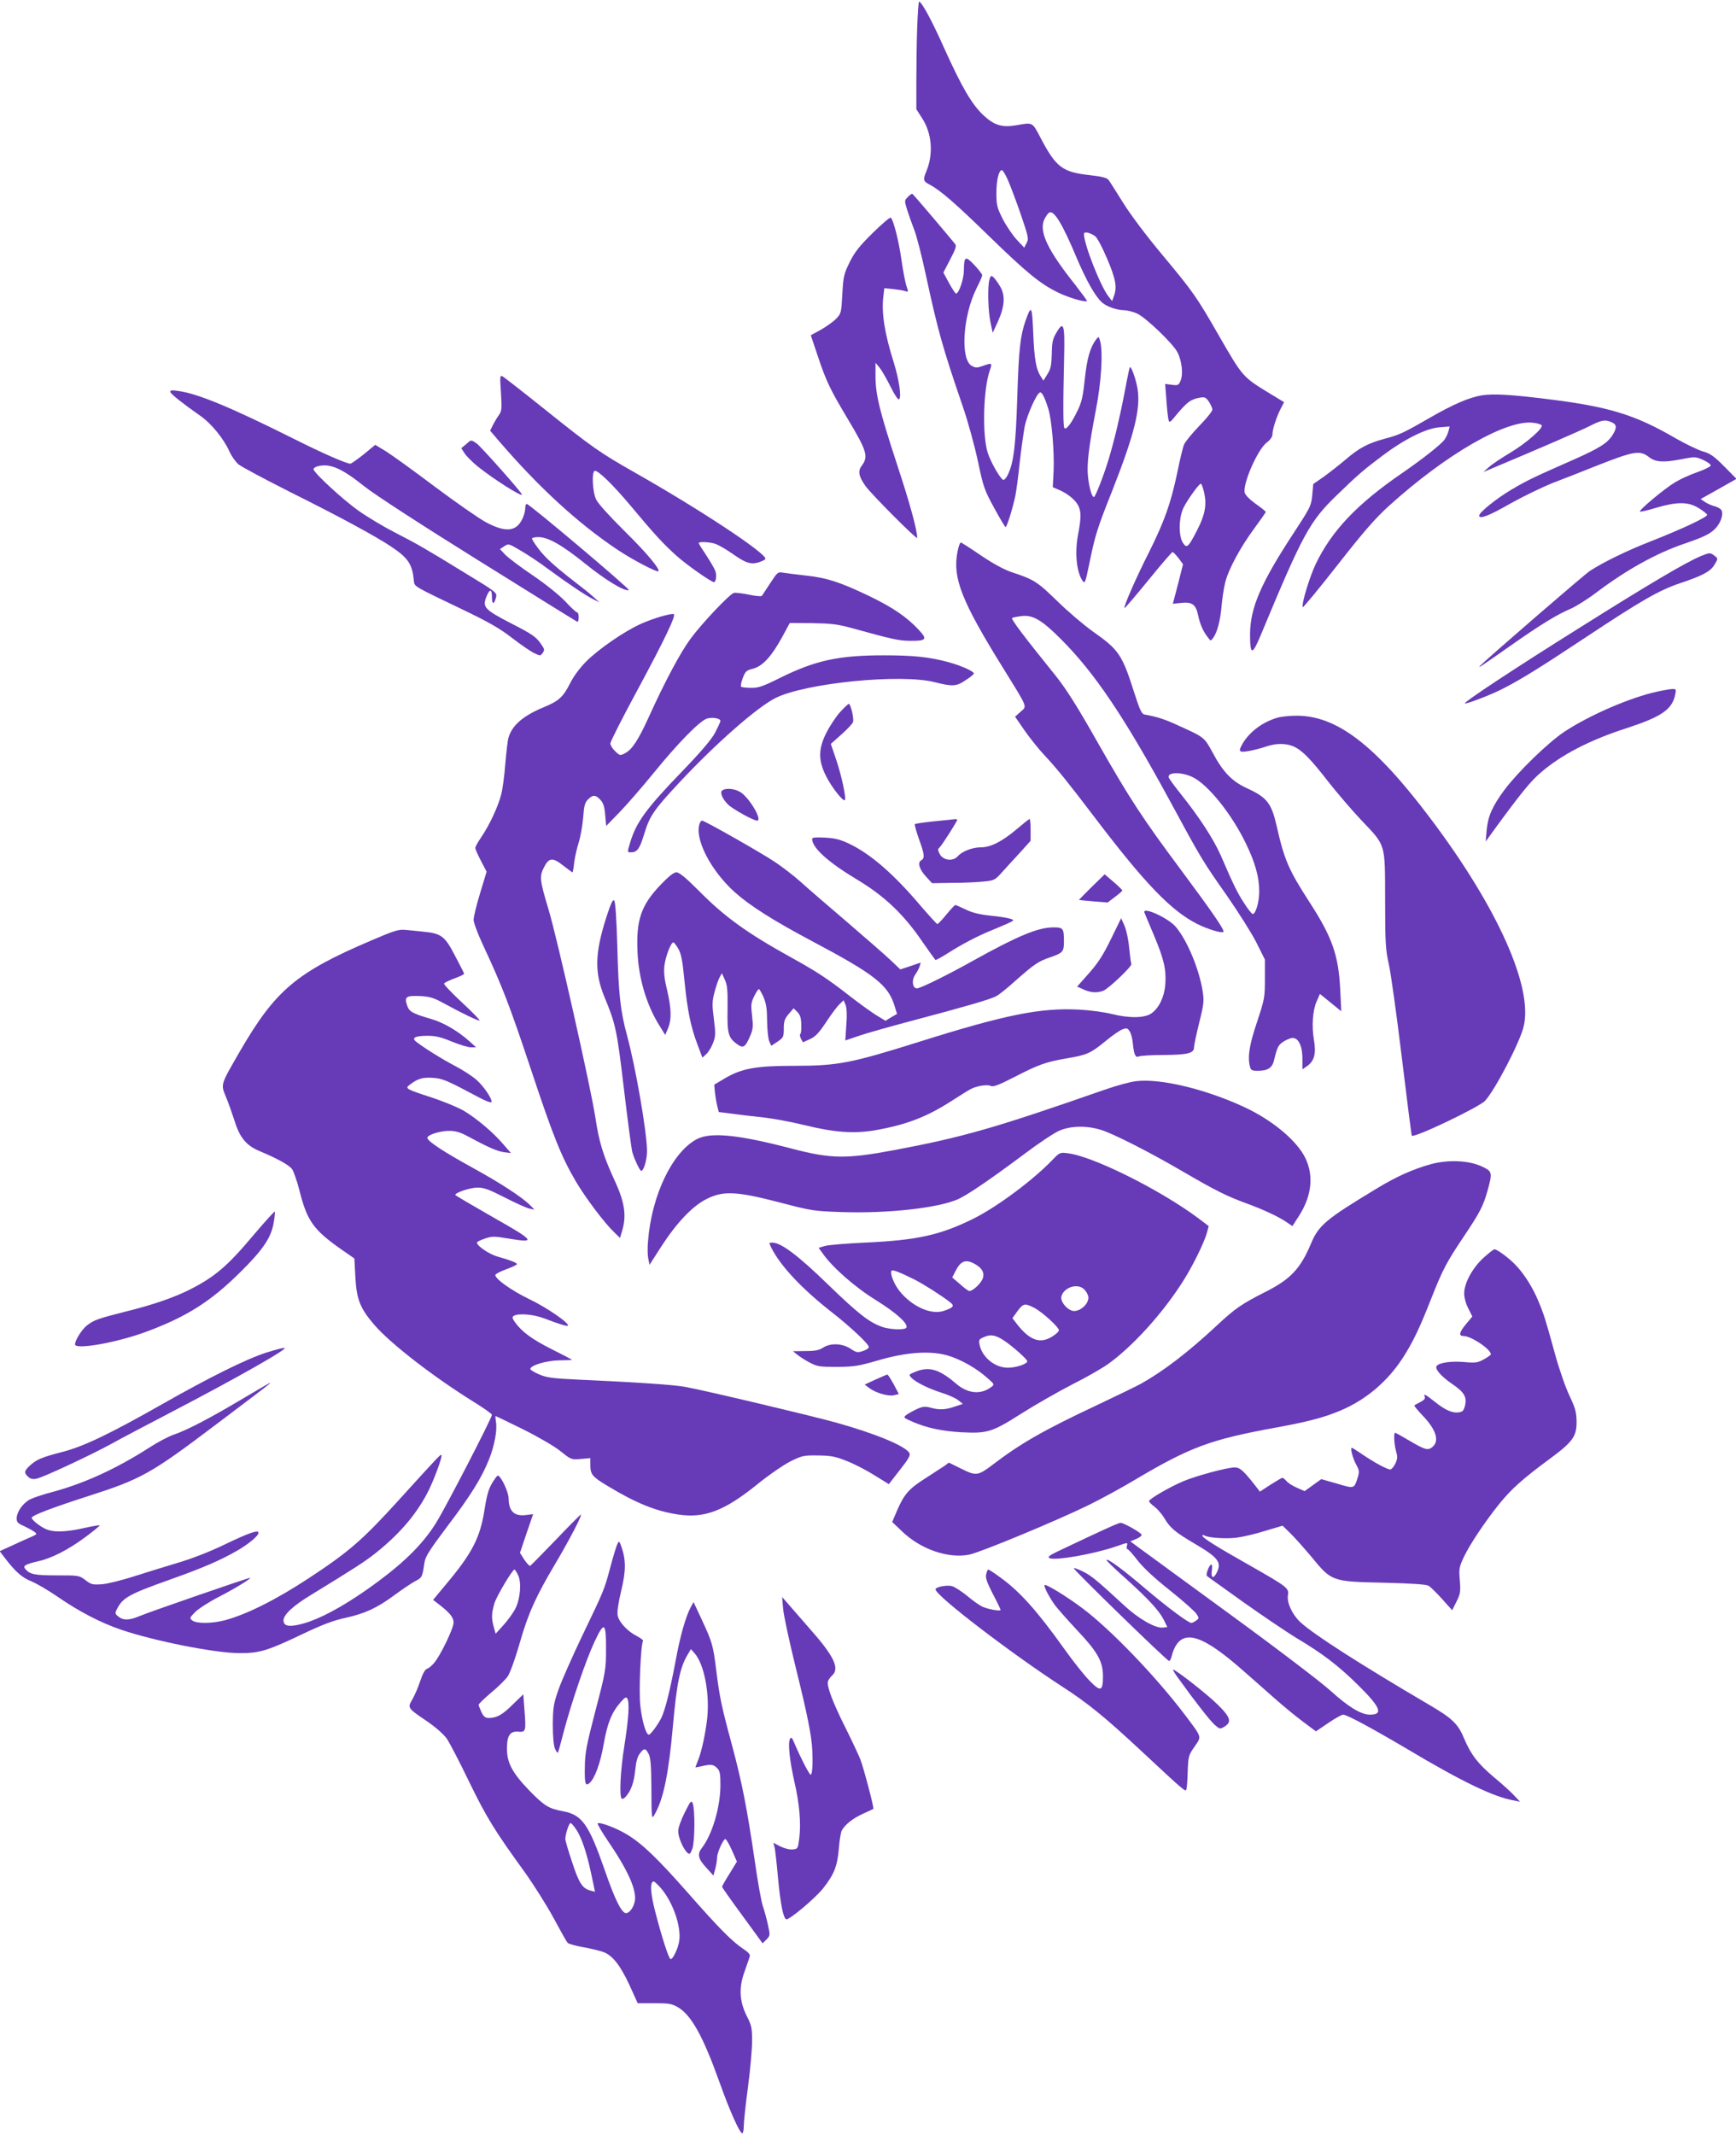 <?xml version="1.0" standalone="no"?>
<!DOCTYPE svg PUBLIC "-//W3C//DTD SVG 20010904//EN"
 "http://www.w3.org/TR/2001/REC-SVG-20010904/DTD/svg10.dtd">
<svg version="1.0" xmlns="http://www.w3.org/2000/svg"
 width="1041pt" height="1280pt" viewBox="0 0 1041 1280"
 preserveAspectRatio="xMidYMid meet">
<g transform="translate(0,1280) scale(0.1,-0.1)"
fill="#673ab7" stroke="none">
<path d="M5500 12637 c-3 -83 -5 -228 -5 -322 l0 -170 34 -53 c60 -92 69 -215
26 -319 -21 -50 -19 -60 18 -79 64 -33 156 -113 357 -309 224 -218 308 -287
415 -339 63 -31 164 -60 173 -51 2 2 -30 45 -70 97 -169 212 -221 324 -184
396 9 17 21 34 27 37 28 18 79 -65 164 -268 58 -137 113 -235 153 -270 27 -25
88 -46 132 -47 19 0 55 -9 79 -20 52 -24 215 -180 241 -231 27 -51 36 -131 20
-170 -12 -29 -16 -31 -53 -26 l-40 5 7 -91 c3 -51 9 -104 12 -119 6 -26 7 -26
55 33 58 68 80 85 130 94 33 6 39 4 58 -23 11 -17 21 -38 21 -48 0 -10 -36
-54 -80 -99 -43 -45 -84 -95 -90 -111 -7 -16 -25 -91 -40 -166 -40 -188 -76
-290 -170 -479 -79 -156 -154 -328 -147 -335 2 -2 66 73 142 166 76 94 142
170 146 170 5 0 20 -16 36 -36 l27 -37 -30 -119 -31 -118 46 5 c69 8 92 -8
106 -75 11 -54 30 -96 60 -134 15 -20 15 -20 30 0 24 32 43 105 50 189 4 44
13 106 21 139 19 80 90 212 174 326 38 52 70 97 70 101 0 3 -27 25 -60 48 -36
26 -62 52 -66 67 -13 53 77 258 131 300 21 15 35 35 35 48 0 30 24 106 49 154
l21 41 -78 47 c-173 106 -167 99 -317 359 -130 226 -150 255 -336 478 -93 111
-190 240 -234 311 -42 67 -81 129 -88 138 -10 12 -41 20 -113 28 -164 18 -202
47 -296 227 -48 91 -44 90 -143 72 -87 -15 -134 0 -199 61 -69 65 -129 169
-230 392 -77 173 -139 288 -155 288 -3 0 -8 -69 -11 -153z m543 -914 c14 -32
49 -124 77 -205 47 -138 50 -150 36 -175 l-14 -28 -47 50 c-25 28 -63 84 -83
124 -34 68 -37 82 -37 155 0 78 15 136 33 136 5 0 21 -26 35 -57z m523 -338
c12 -8 42 -63 72 -134 53 -124 62 -173 41 -228 l-10 -28 -20 25 c-48 59 -149
315 -149 377 0 16 30 11 66 -12z m655 -1539 c16 -74 5 -133 -42 -224 -54 -105
-62 -112 -86 -76 -27 43 -25 155 6 214 27 51 91 140 102 140 4 0 13 -24 20
-54z"/>
<path d="M5444 11619 c-21 -21 -21 -22 -4 -78 10 -31 29 -85 43 -121 14 -36
44 -153 67 -260 74 -342 100 -437 223 -796 31 -89 71 -236 91 -329 33 -157 39
-173 98 -281 34 -63 65 -114 68 -114 8 0 46 123 59 190 6 30 18 120 26 200 9
80 23 177 30 215 15 70 71 196 91 202 12 4 29 -30 50 -97 21 -67 37 -261 32
-373 l-5 -98 35 -15 c51 -21 100 -60 117 -94 19 -37 19 -73 -1 -179 -20 -109
-8 -224 29 -275 12 -17 16 -6 36 90 38 187 49 222 141 453 133 339 171 491
151 612 -10 58 -38 136 -46 127 -2 -2 -16 -67 -30 -144 -27 -142 -61 -288 -96
-404 -28 -95 -81 -230 -89 -230 -13 0 -29 57 -36 124 -8 74 6 183 48 401 32
164 43 344 25 410 -8 29 -9 29 -24 10 -36 -48 -55 -114 -68 -238 -11 -105 -19
-140 -44 -190 -35 -73 -66 -115 -78 -104 -8 9 -9 124 -2 424 5 199 -3 223 -46
149 -23 -39 -27 -58 -28 -128 -2 -68 -6 -90 -26 -121 l-24 -39 -18 28 c-26 41
-37 103 -43 253 -7 169 -11 177 -46 79 -32 -92 -41 -171 -50 -463 -9 -284 -21
-388 -56 -460 -9 -20 -22 -34 -28 -32 -17 5 -75 106 -93 162 -34 108 -27 384
13 496 15 44 13 45 -43 25 -33 -12 -43 -12 -65 0 -71 37 -55 300 28 466 19 37
34 72 34 78 0 6 -21 33 -47 61 -54 57 -62 53 -63 -31 0 -53 -30 -140 -47 -140
-4 0 -23 28 -42 63 l-34 63 41 79 c35 67 39 81 28 94 -7 9 -66 79 -131 156
-65 77 -121 141 -124 143 -4 1 -16 -7 -27 -19z"/>
<path d="M5233 11403 c-80 -79 -107 -113 -138 -175 -35 -72 -38 -85 -44 -192
-6 -110 -7 -116 -36 -146 -16 -17 -58 -47 -91 -66 l-62 -34 43 -128 c48 -145
75 -201 180 -376 113 -189 123 -223 84 -276 -26 -34 -21 -64 21 -124 34 -48
310 -325 310 -311 0 47 -44 208 -121 441 -105 321 -129 418 -129 529 l0 80 25
-30 c13 -16 42 -67 65 -113 24 -49 45 -80 51 -76 16 10 1 116 -31 219 -55 174
-75 298 -63 397 l6 50 51 -5 c28 -3 61 -8 73 -12 21 -7 21 -6 8 32 -7 21 -20
90 -29 153 -17 119 -49 245 -65 255 -5 3 -54 -39 -108 -92z"/>
<path d="M5933 11123 c-12 -43 -8 -191 7 -258 l13 -60 30 65 c42 93 47 157 14
213 -14 24 -33 49 -41 56 -13 11 -16 8 -23 -16z"/>
<path d="M3004 10446 c6 -96 5 -110 -12 -134 -11 -15 -27 -42 -36 -60 l-17
-34 52 -61 c240 -279 475 -495 712 -653 88 -59 237 -137 245 -129 12 12 -72
112 -202 240 -90 89 -160 166 -171 190 -22 45 -28 165 -9 172 18 6 110 -83
217 -211 141 -169 199 -232 276 -300 59 -53 206 -156 222 -156 13 0 18 43 8
68 -5 14 -30 56 -54 93 -25 37 -45 69 -45 73 0 10 65 7 101 -5 19 -7 62 -32
97 -56 83 -59 113 -69 163 -54 21 7 39 16 39 21 0 36 -394 296 -780 515 -210
119 -259 153 -536 375 -131 105 -248 196 -258 202 -18 10 -19 7 -12 -96z"/>
<path d="M1022 10449 c4 -13 75 -69 182 -144 64 -45 137 -135 171 -210 12 -28
37 -63 55 -79 19 -15 159 -90 312 -167 303 -151 518 -268 608 -329 99 -67 123
-104 132 -204 3 -33 -1 -30 293 -171 156 -75 221 -112 296 -170 53 -41 113
-82 133 -91 35 -17 37 -17 50 1 12 17 12 23 -7 50 -31 46 -52 61 -177 125
-166 86 -178 99 -153 163 20 49 33 47 33 -5 0 -45 14 -43 25 3 6 25 -2 32
-182 141 -256 157 -290 176 -428 247 -66 34 -163 92 -215 129 -94 66 -270 229
-270 249 0 6 10 13 23 17 74 20 143 -9 282 -120 58 -47 345 -233 684 -444 322
-201 588 -366 593 -368 4 -2 8 10 8 27 0 17 -4 30 -8 29 -4 -2 -36 27 -70 64
-38 40 -116 103 -195 157 -73 49 -147 105 -166 124 l-33 35 26 17 c25 17 27
16 98 -26 40 -23 114 -72 163 -109 122 -90 233 -164 275 -184 l35 -17 -35 31
c-19 18 -69 58 -110 89 -123 95 -180 147 -221 201 -22 29 -39 56 -39 61 0 5
17 9 38 9 59 0 143 -48 282 -160 120 -97 235 -167 261 -158 11 4 -586 508
-611 516 -6 2 -10 -8 -10 -22 0 -15 -6 -41 -14 -59 -36 -85 -101 -93 -224 -27
-42 23 -180 119 -307 214 -126 95 -258 190 -292 211 l-63 38 -69 -57 c-39 -31
-75 -56 -80 -56 -24 0 -172 65 -343 151 -374 187 -574 270 -689 285 -41 6 -51
4 -47 -7z"/>
<path d="M8887 10430 c-75 -12 -171 -53 -310 -133 -156 -90 -184 -104 -272
-127 -101 -27 -156 -56 -238 -127 -38 -32 -97 -78 -130 -102 l-62 -43 -6 -67
c-6 -63 -11 -73 -111 -226 -197 -300 -261 -449 -262 -607 0 -128 13 -129 64
-6 254 610 293 681 456 839 125 121 157 149 274 237 133 100 262 164 341 170
l62 5 -7 -28 c-4 -15 -15 -38 -24 -51 -20 -28 -130 -115 -252 -199 -273 -187
-424 -347 -520 -546 -37 -79 -86 -238 -78 -259 2 -5 95 108 208 252 159 203
228 282 310 356 345 312 708 520 867 497 24 -3 45 -10 48 -15 10 -17 -92 -106
-185 -162 -52 -31 -111 -70 -130 -87 l-35 -31 50 21 c277 116 526 224 584 253
76 39 96 42 136 24 30 -13 32 -32 6 -74 -30 -50 -80 -81 -233 -149 -238 -105
-277 -123 -372 -179 -89 -52 -196 -138 -196 -157 0 -24 58 -2 185 71 77 43
194 100 260 126 66 25 185 72 265 104 219 86 254 92 309 49 37 -29 83 -33 184
-14 92 18 93 18 141 -3 28 -13 46 -27 44 -34 -3 -7 -40 -25 -83 -40 -43 -15
-102 -42 -131 -60 -62 -37 -218 -167 -210 -175 2 -3 47 7 98 23 126 37 192 36
254 -2 26 -16 49 -34 51 -40 4 -13 -144 -83 -337 -159 -141 -55 -283 -124
-365 -177 -32 -20 -621 -530 -660 -570 -17 -19 12 1 179 118 180 127 285 191
366 225 30 13 99 56 153 97 182 137 361 236 529 293 120 41 160 61 191 98 31
37 43 86 27 106 -6 7 -24 16 -38 20 -15 3 -40 14 -56 24 l-28 19 107 60 108
61 -74 75 c-62 62 -83 77 -129 90 -30 9 -102 44 -160 77 -247 144 -405 192
-785 238 -212 26 -308 31 -378 21z"/>
<path d="M2794 10136 l-28 -23 20 -31 c11 -17 46 -52 79 -79 95 -76 265 -184
265 -168 0 11 -250 293 -274 308 -32 21 -30 22 -62 -7z"/>
<path d="M5741 9488 c-29 -153 25 -292 274 -693 152 -246 145 -227 104 -263
l-32 -29 58 -84 c32 -46 86 -113 120 -149 73 -78 143 -165 295 -365 305 -402
462 -565 620 -645 60 -30 147 -57 156 -47 9 9 -60 110 -251 367 -237 318 -310
430 -507 776 -120 212 -185 314 -248 393 -189 234 -269 340 -261 346 5 3 30 8
54 11 68 10 123 -22 236 -135 204 -203 382 -467 661 -981 181 -335 195 -358
336 -558 68 -98 148 -224 177 -281 l52 -104 0 -116 c0 -112 -2 -121 -47 -258
-47 -139 -58 -210 -42 -270 5 -19 13 -23 45 -23 61 0 88 17 99 64 18 75 25 89
50 107 14 10 37 21 52 25 41 9 68 -41 68 -124 l0 -63 29 20 c43 31 54 75 40
156 -14 84 -8 177 17 233 l19 43 64 -52 64 -52 -6 124 c-10 211 -47 318 -185
531 -125 193 -151 254 -197 458 -31 135 -58 169 -175 223 -91 41 -146 97 -209
216 -49 90 -50 91 -196 157 -88 41 -130 55 -211 70 -18 3 -29 26 -64 136 -71
223 -92 253 -244 360 -55 39 -153 122 -217 185 -119 116 -140 129 -274 173
-44 15 -109 50 -180 98 -60 41 -115 76 -121 79 -7 3 -16 -20 -23 -59z m1408
-1346 c92 -42 236 -221 321 -397 57 -117 81 -203 81 -290 0 -62 -21 -135 -39
-135 -5 0 -28 28 -50 63 -41 62 -66 113 -141 287 -43 98 -127 228 -243 373
-37 46 -68 89 -70 97 -7 31 75 33 141 2z"/>
<path d="M10199 9466 c-89 -37 -311 -168 -729 -431 -379 -237 -694 -445 -686
-452 6 -6 148 48 218 83 112 56 231 130 510 315 329 218 436 280 564 323 132
44 181 70 204 109 24 39 24 38 -4 59 -21 15 -26 15 -77 -6z"/>
<path d="M4619 9304 c-24 -37 -47 -71 -50 -76 -3 -5 -38 -2 -79 7 -40 8 -81
13 -90 10 -27 -9 -190 -181 -258 -273 -61 -82 -155 -258 -252 -472 -62 -137
-100 -194 -142 -216 -29 -15 -31 -15 -59 12 -16 15 -29 36 -29 47 0 10 72 153
161 317 167 310 235 453 219 458 -17 6 -128 -27 -196 -58 -99 -44 -254 -151
-328 -225 -38 -38 -76 -89 -96 -129 -42 -84 -69 -109 -157 -145 -126 -52 -192
-109 -214 -184 -5 -17 -13 -88 -19 -157 -5 -69 -16 -152 -25 -185 -19 -73 -70
-182 -119 -254 -20 -29 -36 -58 -36 -65 0 -6 15 -41 34 -77 l34 -65 -39 -129
c-22 -71 -39 -143 -39 -160 0 -16 25 -84 56 -150 115 -246 159 -360 284 -735
135 -407 185 -533 273 -683 59 -100 173 -251 230 -305 l35 -34 10 34 c31 96
20 177 -44 314 -67 146 -92 228 -114 375 -28 182 -228 1071 -280 1244 -54 180
-56 200 -28 255 30 59 52 61 116 10 28 -22 53 -40 55 -40 2 0 7 26 10 58 4 31
16 86 27 120 11 35 23 103 27 150 5 71 10 90 29 109 29 29 45 29 74 -2 18 -19
25 -41 29 -91 l6 -66 77 79 c42 43 138 153 212 244 141 173 268 303 313 320
30 11 83 3 83 -13 0 -6 -15 -38 -32 -71 -23 -42 -83 -113 -197 -231 -219 -227
-277 -307 -314 -433 -16 -53 -16 -53 7 -53 37 0 52 21 79 110 33 109 58 145
214 312 214 229 462 447 573 503 180 90 750 147 955 95 107 -27 131 -26 187
13 27 17 48 35 48 39 0 13 -76 47 -152 68 -115 31 -210 41 -388 41 -270 0
-409 -30 -620 -134 -106 -53 -133 -62 -177 -61 -29 0 -55 3 -59 7 -4 4 1 27
10 52 16 41 22 46 62 56 57 15 111 74 174 189 l46 85 134 -1 c113 -2 151 -6
235 -29 254 -70 283 -76 353 -77 97 -1 105 9 51 66 -69 75 -155 134 -298 203
-174 83 -254 109 -376 122 -55 6 -116 14 -136 17 -35 6 -36 5 -80 -62z"/>
<path d="M9940 8654 c-160 -34 -408 -141 -559 -241 -97 -64 -278 -240 -359
-348 -72 -97 -99 -157 -107 -240 l-6 -70 47 65 c165 226 223 297 283 348 124
107 293 195 517 267 210 69 272 112 290 203 6 29 4 32 -17 31 -13 0 -53 -7
-89 -15z"/>
<path d="M5035 8528 c-25 -29 -61 -84 -80 -122 -49 -97 -49 -166 0 -262 33
-65 101 -151 111 -141 10 9 -19 145 -51 240 l-33 97 64 57 c35 31 66 64 69 74
7 21 -14 109 -25 109 -5 0 -29 -24 -55 -52z"/>
<path d="M7653 8495 c-90 -28 -170 -91 -208 -165 -13 -25 -13 -31 -2 -36 15
-5 90 10 155 32 54 18 113 18 156 0 52 -22 101 -71 209 -210 56 -71 145 -175
198 -231 151 -159 144 -135 145 -480 0 -261 3 -300 22 -385 12 -52 47 -304 78
-560 31 -256 58 -467 60 -469 14 -15 406 172 440 210 60 66 206 346 230 442
60 234 -154 714 -559 1251 -333 442 -563 617 -805 615 -42 0 -96 -6 -119 -14z"/>
<path d="M4332 8062 c-17 -12 -2 -49 34 -86 28 -27 152 -96 174 -96 31 0 -31
114 -89 163 -33 27 -91 36 -119 19z"/>
<path d="M5603 7876 c-61 -6 -114 -14 -117 -17 -3 -3 8 -42 24 -88 34 -93 37
-116 14 -129 -24 -13 -11 -55 31 -100 l34 -37 123 2 c68 0 152 4 188 8 62 6
67 9 110 57 25 27 73 81 108 118 l62 69 0 66 c0 36 -3 65 -6 65 -3 0 -38 -28
-77 -61 -86 -73 -156 -109 -214 -109 -52 0 -114 -24 -140 -54 -28 -32 -88 -25
-108 14 -12 23 -12 30 -1 39 13 11 106 157 106 166 0 3 -6 4 -12 4 -7 -1 -63
-7 -125 -13z"/>
<path d="M4196 7864 c-34 -89 64 -282 211 -414 91 -81 231 -170 467 -295 373
-198 453 -261 491 -388 l14 -46 -35 -20 -34 -21 -53 32 c-28 17 -99 68 -157
113 -141 110 -201 149 -360 237 -265 147 -396 242 -552 400 -77 77 -115 108
-132 108 -16 0 -45 -23 -96 -76 -116 -122 -146 -210 -137 -404 7 -157 54 -316
132 -440 l34 -55 17 40 c22 53 20 121 -6 230 -16 65 -20 105 -16 144 7 57 39
141 54 141 4 0 18 -18 30 -39 17 -30 25 -72 36 -187 18 -182 38 -280 78 -385
l30 -80 24 22 c13 12 31 42 40 66 15 39 16 55 5 142 -11 85 -11 106 3 160 9
34 22 74 30 89 l15 27 18 -40 c15 -33 17 -63 16 -173 -3 -148 4 -174 57 -212
37 -27 49 -19 78 48 18 41 19 57 12 122 -8 66 -6 80 13 118 11 23 24 42 28 42
3 0 16 -22 28 -49 16 -39 21 -71 21 -143 1 -51 6 -105 13 -121 l12 -27 38 25
c35 24 37 29 37 78 0 44 5 59 29 87 l30 35 22 -22 c17 -17 23 -35 24 -75 1
-29 -1 -55 -6 -58 -4 -3 -2 -15 4 -27 l12 -22 42 19 c33 15 53 36 97 102 30
46 66 94 80 107 l25 24 12 -29 c7 -19 9 -61 4 -121 l-6 -91 85 29 c47 16 197
58 333 94 312 83 450 123 486 142 16 8 68 49 115 92 112 99 139 118 208 141
78 27 84 34 84 95 0 79 -4 85 -62 85 -93 0 -213 -50 -485 -201 -141 -79 -288
-152 -329 -164 -31 -8 -41 46 -15 83 11 15 22 37 26 49 l6 22 -61 -21 -61 -20
-57 54 c-31 30 -151 134 -266 233 -115 98 -239 205 -275 238 -36 33 -104 85
-151 117 -83 56 -425 250 -440 250 -4 0 -11 -7 -14 -16z"/>
<path d="M4870 7771 c0 -54 95 -140 272 -246 163 -98 278 -208 387 -368 41
-59 77 -109 80 -112 4 -2 38 17 76 41 79 51 183 105 253 133 26 11 70 29 97
41 47 21 49 23 26 31 -13 5 -67 14 -119 19 -68 7 -112 18 -151 37 -31 15 -59
27 -62 27 -4 1 -27 -25 -53 -56 -26 -32 -51 -58 -55 -58 -4 0 -49 50 -101 110
-161 190 -299 310 -429 372 -51 24 -83 33 -143 36 -56 3 -78 1 -78 -7z"/>
<path d="M6547 7483 c-42 -42 -77 -77 -77 -78 0 -1 39 -5 86 -9 l86 -7 43 33
c25 18 45 36 45 39 0 4 -24 27 -53 52 l-53 45 -77 -75z"/>
<path d="M3637 7304 c-70 -218 -73 -333 -13 -480 68 -164 75 -196 117 -549 22
-187 45 -358 50 -380 11 -41 46 -115 54 -115 15 0 35 67 35 118 0 110 -68 503
-120 694 -40 148 -51 249 -58 525 -5 180 -12 277 -19 284 -8 8 -20 -17 -46
-97z"/>
<path d="M6863 7328 c2 -7 28 -67 56 -134 61 -145 75 -206 69 -295 -6 -75 -36
-139 -81 -173 -40 -30 -132 -32 -237 -6 -47 12 -137 24 -201 27 -230 12 -442
-31 -954 -192 -413 -130 -492 -145 -752 -145 -231 0 -314 -15 -418 -76 l-62
-37 4 -46 c3 -25 9 -62 14 -82 l9 -36 87 -11 c49 -7 132 -16 185 -22 54 -6
162 -26 240 -45 182 -45 299 -53 428 -31 186 33 309 80 460 178 47 30 96 61
110 68 36 20 102 30 122 19 13 -7 48 6 143 55 146 75 187 89 313 111 119 20
141 29 231 103 41 34 87 66 103 71 24 9 30 7 42 -12 8 -12 17 -44 19 -72 7
-69 16 -88 36 -79 9 5 77 9 151 9 144 1 180 11 180 46 0 12 14 78 31 147 29
117 30 131 20 194 -22 134 -95 306 -162 383 -48 54 -202 123 -186 83z"/>
<path d="M6662 7170 c-47 -96 -77 -143 -132 -205 l-71 -80 38 -17 c44 -20 80
-22 119 -8 32 13 176 149 168 161 -2 4 -8 48 -13 96 -4 50 -17 107 -28 133
l-20 45 -61 -125z"/>
<path d="M2225 7161 c-446 -190 -573 -297 -784 -660 -119 -206 -118 -200 -87
-275 14 -33 37 -98 52 -144 31 -102 71 -150 150 -183 111 -47 178 -84 196
-109 9 -14 29 -70 43 -125 47 -187 84 -238 255 -358 l75 -52 6 -111 c7 -133
28 -187 111 -284 96 -113 356 -314 599 -465 60 -37 109 -72 109 -77 0 -19
-275 -552 -335 -648 -73 -118 -180 -227 -340 -346 -196 -146 -364 -238 -481
-264 -65 -15 -94 -7 -94 25 0 34 58 88 162 151 266 163 327 202 392 254 137
109 236 223 305 352 39 72 96 226 88 235 -5 5 -20 -11 -257 -272 -217 -239
-298 -309 -540 -468 -198 -130 -375 -218 -505 -252 -75 -19 -165 -20 -191 -1
-18 14 -18 16 16 51 19 19 82 60 140 90 98 50 203 115 189 115 -13 0 -614
-208 -662 -229 -60 -26 -98 -27 -127 -3 -21 17 -22 20 -7 48 34 66 73 87 317
174 192 68 301 115 400 172 70 40 130 90 130 108 0 20 -55 1 -203 -70 -89 -43
-194 -84 -282 -110 -77 -23 -196 -60 -265 -82 -69 -22 -153 -43 -187 -46 -58
-4 -66 -2 -100 24 -38 29 -40 29 -173 29 -134 0 -161 6 -189 39 -15 18 1 28
79 46 79 17 182 70 284 146 48 36 86 67 84 69 -2 2 -44 -5 -93 -16 -115 -26
-189 -27 -235 -4 -37 18 -80 54 -80 65 0 14 118 59 335 129 322 103 379 135
763 425 174 131 322 243 327 249 14 14 11 12 -172 -96 -187 -111 -319 -180
-400 -208 -31 -10 -99 -46 -151 -80 -197 -126 -386 -212 -574 -263 -54 -14
-115 -34 -137 -45 -44 -23 -81 -75 -81 -115 0 -22 8 -30 43 -45 23 -11 51 -26
62 -34 19 -14 18 -15 -15 -30 -19 -8 -70 -31 -113 -51 l-79 -36 33 -43 c62
-81 102 -116 158 -138 31 -13 103 -55 161 -95 123 -85 254 -153 371 -193 196
-68 568 -142 714 -142 122 -1 169 14 385 117 114 54 180 79 250 94 119 26 192
60 297 138 45 33 100 70 122 82 42 21 44 26 56 110 5 37 27 72 138 220 137
180 207 292 250 402 32 79 50 177 41 223 -3 19 -4 35 -2 35 2 0 77 -36 166
-80 94 -47 188 -102 224 -131 62 -50 64 -51 121 -46 l57 5 0 -40 c0 -58 11
-71 102 -126 174 -105 291 -152 424 -172 158 -24 277 21 474 180 70 57 158
117 199 138 70 35 80 37 165 36 78 -1 103 -5 173 -33 44 -17 120 -56 167 -86
l86 -53 66 85 c53 67 65 89 57 102 -26 43 -206 117 -443 183 -156 43 -777 190
-900 213 -72 13 -279 27 -650 44 -149 7 -183 12 -227 31 -29 12 -53 27 -53 32
0 22 96 51 172 52 43 1 78 2 78 3 0 2 -54 30 -120 63 -119 60 -181 105 -222
163 -17 24 -18 31 -7 38 27 17 119 9 182 -15 82 -32 137 -49 142 -44 13 13
-126 109 -231 159 -109 53 -204 121 -204 145 0 5 29 21 65 34 36 13 65 27 65
31 0 8 -38 23 -112 44 -53 14 -128 65 -128 85 0 5 21 15 47 24 44 15 55 15
145 0 166 -28 156 -14 -97 129 -124 71 -225 130 -225 133 0 14 91 44 133 44
39 0 69 -11 165 -60 64 -33 131 -63 147 -66 l30 -6 -25 25 c-48 49 -177 133
-348 227 -169 93 -262 154 -269 176 -6 18 72 44 130 44 40 0 67 -8 117 -35
118 -64 171 -87 213 -93 l41 -5 -48 55 c-58 68 -156 151 -234 198 -32 19 -116
54 -187 78 -160 52 -167 56 -140 77 49 38 78 47 139 43 61 -4 82 -13 283 -120
34 -18 65 -30 69 -26 11 12 -43 94 -90 135 -24 21 -81 58 -127 82 -80 42 -190
111 -234 146 -29 23 -5 35 70 35 47 0 81 -8 145 -35 47 -19 99 -35 115 -34
l30 0 -40 36 c-69 62 -157 113 -230 134 -113 33 -132 43 -145 85 -16 48 -4 56
82 52 54 -3 79 -10 135 -41 114 -62 213 -110 219 -105 2 3 -45 52 -106 108
-61 57 -109 107 -107 113 1 5 30 19 62 31 33 12 59 24 58 29 -1 4 -26 53 -55
108 -60 116 -82 133 -188 143 -36 4 -85 9 -110 11 -39 4 -68 -5 -205 -64z"/>
<path d="M6814 6318 c-33 -3 -121 -27 -195 -53 -656 -229 -845 -283 -1260
-361 -284 -53 -376 -52 -609 9 -320 84 -487 101 -570 58 -147 -76 -272 -335
-294 -611 -4 -41 -3 -90 2 -109 l7 -34 68 106 c94 146 190 247 275 289 100 50
178 46 437 -21 194 -51 205 -52 375 -58 272 -9 571 24 692 76 54 23 191 116
396 269 86 65 182 129 212 142 69 31 167 33 255 5 76 -24 295 -136 490 -250
194 -113 260 -146 380 -190 102 -37 200 -83 247 -117 l28 -19 38 59 c77 119
91 240 41 346 -50 107 -202 233 -375 312 -232 106 -496 169 -640 152z"/>
<path d="M6310 5845 c-116 -121 -329 -279 -470 -350 -201 -100 -341 -131 -655
-145 -110 -5 -217 -14 -238 -20 l-38 -11 23 -32 c58 -84 195 -205 321 -282
122 -76 196 -143 182 -165 -9 -15 -97 -12 -146 5 -78 28 -142 78 -325 255
-179 174 -281 250 -332 250 -22 0 -22 0 -6 -32 55 -109 182 -244 359 -383 113
-88 225 -193 225 -211 0 -7 -16 -18 -36 -24 -32 -11 -39 -9 -74 14 -50 33
-121 35 -165 6 -23 -15 -47 -20 -105 -20 l-75 -1 25 -20 c14 -12 47 -33 75
-48 46 -24 60 -26 165 -26 103 1 128 5 245 39 171 50 317 60 422 28 78 -24
168 -75 233 -133 44 -38 44 -40 25 -54 -62 -48 -141 -41 -210 18 -105 90 -165
107 -250 71 -35 -14 -36 -16 -21 -33 25 -27 103 -66 182 -91 39 -12 84 -32 99
-44 l29 -23 -49 -16 c-56 -20 -95 -21 -147 -6 -31 8 -45 7 -80 -9 -24 -11 -52
-27 -63 -35 -19 -15 -18 -17 35 -40 87 -38 176 -57 296 -64 156 -8 184 1 360
113 82 52 219 130 304 174 86 43 185 100 220 126 143 104 315 293 434 477 61
92 138 247 154 309 l10 37 -66 50 c-231 171 -633 371 -781 387 -44 6 -48 4
-91 -41z m-472 -619 c47 -24 65 -51 57 -85 -6 -29 -59 -81 -82 -81 -6 0 -31
18 -56 41 l-47 40 20 39 c30 59 59 71 108 46z m-353 -98 c57 -29 163 -97 213
-136 28 -22 19 -32 -41 -52 -76 -24 -190 28 -264 121 -32 40 -57 104 -47 120
5 9 49 -8 139 -53z m1013 -55 c12 -10 24 -30 28 -45 8 -37 -41 -88 -85 -88
-37 0 -86 57 -76 89 16 53 93 78 133 44z m-296 -114 c48 -25 148 -116 148
-135 0 -7 -20 -25 -45 -40 -70 -41 -130 -19 -204 74 l-30 39 30 42 c35 47 44
49 101 20z m-177 -199 c55 -38 135 -110 135 -121 0 -17 -67 -39 -117 -39 -77
0 -154 63 -169 138 -6 29 -3 33 27 46 41 18 71 12 124 -24z"/>
<path d="M8583 5821 c-106 -29 -206 -73 -323 -144 -310 -187 -353 -223 -399
-334 -63 -150 -124 -214 -274 -289 -140 -71 -180 -98 -287 -198 -177 -165
-324 -277 -460 -353 -30 -16 -145 -72 -255 -124 -326 -153 -464 -232 -633
-361 -87 -66 -99 -68 -187 -24 l-75 37 -27 -20 c-16 -10 -67 -44 -114 -74 -98
-62 -128 -96 -170 -194 l-29 -68 59 -56 c112 -108 276 -164 402 -140 68 14
519 201 714 296 72 35 199 104 284 155 326 193 447 239 836 310 202 37 293 61
395 104 151 64 279 172 372 315 60 93 100 176 173 362 66 167 90 213 195 369
95 142 114 179 140 271 31 112 29 116 -37 147 -78 35 -197 40 -300 13z"/>
<path d="M1521 5396 c-157 -187 -233 -252 -386 -329 -96 -48 -222 -91 -384
-131 -161 -41 -186 -49 -229 -82 -30 -23 -72 -89 -72 -114 0 -34 249 10 425
75 241 89 388 181 566 358 133 131 183 204 199 290 7 37 10 70 8 73 -3 2 -60
-61 -127 -140z"/>
<path d="M8896 5259 c-66 -60 -116 -152 -116 -214 0 -24 10 -62 25 -90 l24
-48 -40 -48 c-39 -47 -43 -69 -13 -69 46 0 164 -79 164 -110 0 -3 -18 -17 -41
-29 -37 -21 -49 -23 -119 -17 -79 7 -153 -4 -166 -25 -10 -17 28 -61 92 -105
75 -51 91 -79 79 -131 -9 -33 -14 -38 -42 -41 -36 -4 -80 16 -138 63 -57 45
-70 52 -62 32 5 -12 -3 -21 -26 -33 -18 -9 -34 -18 -36 -20 -2 -2 21 -31 52
-63 78 -82 99 -148 59 -184 -28 -25 -44 -21 -136 33 -47 28 -87 50 -90 50 -10
0 -6 -71 6 -112 9 -32 9 -44 -5 -73 -9 -19 -23 -35 -30 -35 -19 0 -95 41 -167
90 -32 22 -61 40 -64 40 -11 0 7 -66 27 -102 18 -33 19 -42 9 -75 -22 -70 -20
-69 -124 -38 l-95 27 -50 -36 -50 -36 -45 20 c-24 10 -53 28 -63 40 -10 11
-21 20 -25 20 -4 0 -36 -19 -71 -41 l-64 -42 -30 39 c-71 90 -91 107 -123 106
-48 -1 -228 -50 -305 -82 -81 -34 -207 -107 -207 -120 0 -5 16 -21 35 -35 19
-15 45 -46 59 -70 32 -55 66 -83 180 -150 143 -84 164 -112 131 -176 -20 -38
-35 -29 -28 16 3 19 2 35 -3 35 -13 0 -36 -63 -26 -69 4 -4 102 -73 217 -156
116 -82 262 -181 325 -219 154 -92 246 -163 361 -276 138 -136 156 -180 74
-180 -53 0 -128 45 -234 141 -58 53 -326 257 -610 464 -279 204 -526 384 -550
402 l-43 32 37 15 c20 9 34 20 30 26 -9 15 -107 70 -125 70 -13 0 -97 -38
-379 -172 -48 -23 -60 -33 -49 -39 32 -18 269 24 402 70 72 25 69 25 63 1 -3
-10 -1 -18 3 -17 4 1 31 -28 59 -65 34 -44 98 -105 194 -181 79 -63 151 -127
161 -142 17 -26 17 -27 -1 -41 -10 -7 -23 -14 -29 -14 -18 0 -142 92 -274 204
-132 113 -227 183 -235 174 -3 -3 47 -51 110 -107 140 -126 205 -196 234 -253
l21 -43 -26 -3 c-44 -6 -147 53 -231 131 -157 145 -197 179 -245 203 -27 14
-54 24 -59 22 -9 -3 552 -549 571 -556 4 -2 11 10 15 25 14 58 39 96 71 109
67 28 174 -29 364 -197 52 -46 136 -119 185 -163 50 -44 125 -106 168 -138
l78 -58 74 50 c41 28 81 50 89 50 23 0 176 -83 391 -210 322 -192 512 -283
630 -304 l40 -8 -35 37 c-19 21 -72 69 -118 107 -98 82 -141 137 -181 232 -38
92 -72 124 -216 208 -405 238 -687 418 -768 493 -48 45 -81 116 -74 161 7 43
-1 49 -238 184 -197 111 -275 161 -275 173 0 5 5 5 11 2 23 -15 128 -22 194
-14 38 5 116 23 172 41 l104 31 45 -44 c25 -24 84 -90 130 -145 120 -146 121
-146 434 -153 165 -4 252 -10 266 -18 12 -7 49 -43 82 -80 l60 -67 26 52 c23
46 25 58 20 126 -6 68 -5 79 23 139 36 77 128 214 213 320 72 89 142 152 301
269 142 105 164 136 163 228 -1 54 -8 79 -42 151 -23 47 -62 159 -87 250 -57
208 -67 240 -100 318 -33 81 -86 164 -134 214 -39 42 -113 97 -129 97 -6 0
-35 -23 -66 -51z"/>
<path d="M1595 4690 c-121 -39 -340 -148 -625 -310 -314 -178 -470 -253 -600
-286 -118 -30 -153 -45 -192 -82 -33 -30 -35 -43 -9 -66 14 -13 28 -16 51 -11
42 9 322 140 445 207 55 31 215 115 355 188 405 211 720 390 685 389 -11 0
-60 -13 -110 -29z"/>
<path d="M5250 4529 l-65 -30 25 -19 c38 -30 115 -53 150 -45 l30 7 -31 59
c-18 32 -35 59 -38 58 -3 0 -35 -14 -71 -30z"/>
<path d="M2963 3927 c-31 -46 -41 -75 -58 -181 -26 -166 -75 -260 -230 -444
l-78 -94 34 -26 c66 -51 89 -79 89 -110 0 -34 -78 -196 -116 -241 -14 -17 -33
-33 -43 -36 -12 -3 -26 -29 -41 -73 -12 -37 -33 -86 -47 -110 -30 -52 -31 -51
88 -132 54 -37 100 -78 119 -105 16 -24 77 -140 133 -257 105 -215 150 -289
334 -543 55 -77 133 -201 173 -275 40 -74 77 -141 84 -148 7 -7 51 -19 98 -27
48 -9 102 -22 121 -30 53 -22 98 -81 152 -197 l49 -108 100 0 c87 0 104 -3
141 -24 81 -48 151 -174 250 -451 59 -166 121 -305 136 -305 5 0 9 19 9 43 0
23 11 128 25 232 14 105 25 230 25 278 0 78 -3 94 -31 148 -45 90 -50 171 -14
269 14 41 29 82 31 91 4 10 -9 25 -38 44 -68 45 -148 126 -328 331 -187 212
-278 300 -371 356 -64 39 -164 76 -175 66 -3 -3 23 -48 58 -100 122 -178 176
-297 165 -365 -7 -38 -32 -73 -53 -73 -26 0 -67 81 -128 259 -96 275 -136 331
-251 352 -85 16 -110 31 -202 125 -100 104 -133 165 -133 249 0 80 18 107 68
103 45 -4 47 2 37 130 l-7 94 -62 -60 c-63 -63 -97 -82 -145 -82 -21 0 -31 8
-44 35 -9 20 -17 40 -17 44 0 5 34 38 75 73 42 34 87 79 100 98 14 21 44 104
70 194 51 180 97 282 212 476 88 148 169 304 155 299 -4 -2 -73 -71 -152 -154
-79 -82 -147 -151 -151 -153 -4 -2 -20 15 -35 37 l-26 41 39 116 40 116 -40
-5 c-72 -10 -106 21 -107 98 0 30 -27 96 -51 127 -13 17 -16 15 -36 -15z m143
-569 c22 -42 15 -139 -14 -199 -12 -25 -44 -70 -71 -100 l-49 -54 -11 40 c-15
54 -14 82 4 143 13 43 108 202 120 202 3 0 12 -14 21 -32z m349 -1526 c33 -50
62 -135 90 -265 l23 -109 -26 7 c-49 12 -70 44 -111 170 -23 67 -41 130 -41
140 0 28 22 95 31 95 5 0 20 -17 34 -38z m508 -352 c73 -85 123 -231 110 -317
-7 -47 -41 -116 -53 -108 -11 7 -51 129 -90 280 -30 114 -34 185 -10 185 4 0
24 -18 43 -40z"/>
<path d="M3703 3545 c-6 -11 -25 -73 -42 -137 -38 -142 -37 -139 -171 -418
-59 -124 -123 -268 -141 -320 -30 -86 -33 -106 -34 -210 0 -72 5 -126 13 -144
7 -16 15 -27 17 -24 3 2 18 58 35 124 44 168 132 428 185 541 59 126 70 118
69 -50 0 -116 -3 -133 -63 -362 -54 -207 -63 -253 -64 -337 -2 -102 3 -119 28
-98 31 26 65 118 85 233 22 126 48 191 102 252 23 27 33 33 39 23 15 -23 9
-119 -16 -278 -25 -155 -33 -314 -16 -324 4 -3 15 2 23 12 32 35 50 87 57 158
5 51 13 82 28 101 25 34 34 34 53 -3 11 -22 15 -68 16 -189 1 -212 1 -208 24
-165 49 89 80 239 105 520 23 259 43 354 88 429 l20 34 23 -26 c57 -66 90
-240 75 -387 -11 -97 -34 -203 -56 -256 -8 -20 -15 -38 -15 -39 0 -2 17 1 38
6 55 13 70 11 92 -11 17 -17 20 -33 20 -103 0 -131 -49 -296 -111 -376 -29
-37 -23 -65 25 -117 l44 -49 11 40 c6 22 11 53 11 68 0 27 32 101 48 111 5 3
23 -27 40 -65 l31 -70 -44 -72 c-25 -39 -45 -75 -45 -79 0 -4 55 -82 122 -173
l121 -166 23 23 c22 22 23 25 9 88 -8 36 -21 85 -30 110 -9 25 -32 151 -50
280 -46 311 -74 457 -135 685 -64 237 -75 290 -95 451 -19 153 -24 168 -87
304 l-49 105 -16 -29 c-32 -60 -65 -176 -93 -331 -34 -178 -62 -291 -86 -338
-22 -42 -63 -97 -73 -97 -17 0 -41 81 -51 172 -10 84 2 367 16 390 3 4 -13 16
-35 28 -58 29 -109 84 -117 124 -4 23 3 73 21 148 29 120 29 184 2 263 -13 36
-15 38 -24 20z"/>
<path d="M5914 3363 c-6 -22 3 -47 39 -118 26 -49 47 -93 47 -97 0 -9 -68 2
-106 18 -17 7 -59 36 -92 64 -34 28 -75 55 -92 60 -31 9 -100 -4 -100 -19 0
-37 449 -381 760 -583 153 -99 255 -182 473 -385 257 -240 266 -247 271 -232
3 8 7 57 8 109 4 91 5 97 41 148 43 63 47 52 -57 190 -173 229 -444 511 -614
639 -93 70 -220 148 -228 140 -7 -7 27 -72 63 -122 17 -22 76 -89 131 -148
124 -131 155 -187 156 -275 0 -93 -13 -98 -82 -27 -32 33 -98 116 -147 185
-167 234 -271 350 -390 435 -34 25 -65 45 -69 45 -3 0 -9 -12 -12 -27z"/>
<path d="M4696 3155 c3 -38 37 -196 75 -350 71 -286 96 -412 100 -500 4 -83 0
-145 -10 -145 -8 0 -61 103 -97 188 -15 36 -19 40 -27 26 -13 -24 -2 -130 27
-258 30 -129 40 -246 29 -336 -8 -64 -9 -65 -40 -68 -18 -2 -49 6 -74 18 l-42
22 7 -24 c4 -12 13 -95 21 -183 15 -161 32 -246 50 -252 17 -5 175 127 221
186 66 84 85 132 94 237 4 50 12 100 18 110 19 35 67 73 127 100 33 15 61 28
62 29 6 3 -59 249 -78 297 -11 28 -51 113 -89 189 -76 152 -114 251 -105 279
3 9 14 25 25 35 47 43 11 117 -142 289 -62 71 -123 141 -135 155 l-23 26 6
-70z"/>
<path d="M7066 2738 c102 -142 190 -254 218 -279 30 -26 32 -27 58 -11 46 27
37 57 -40 132 -61 61 -252 210 -267 210 -4 0 10 -24 31 -52z"/>
<path d="M4106 1933 c-23 -46 -39 -91 -39 -112 0 -38 31 -108 56 -130 13 -10
17 -6 29 26 15 43 16 235 2 271 -9 20 -13 15 -48 -55z"/>
</g>
</svg>
